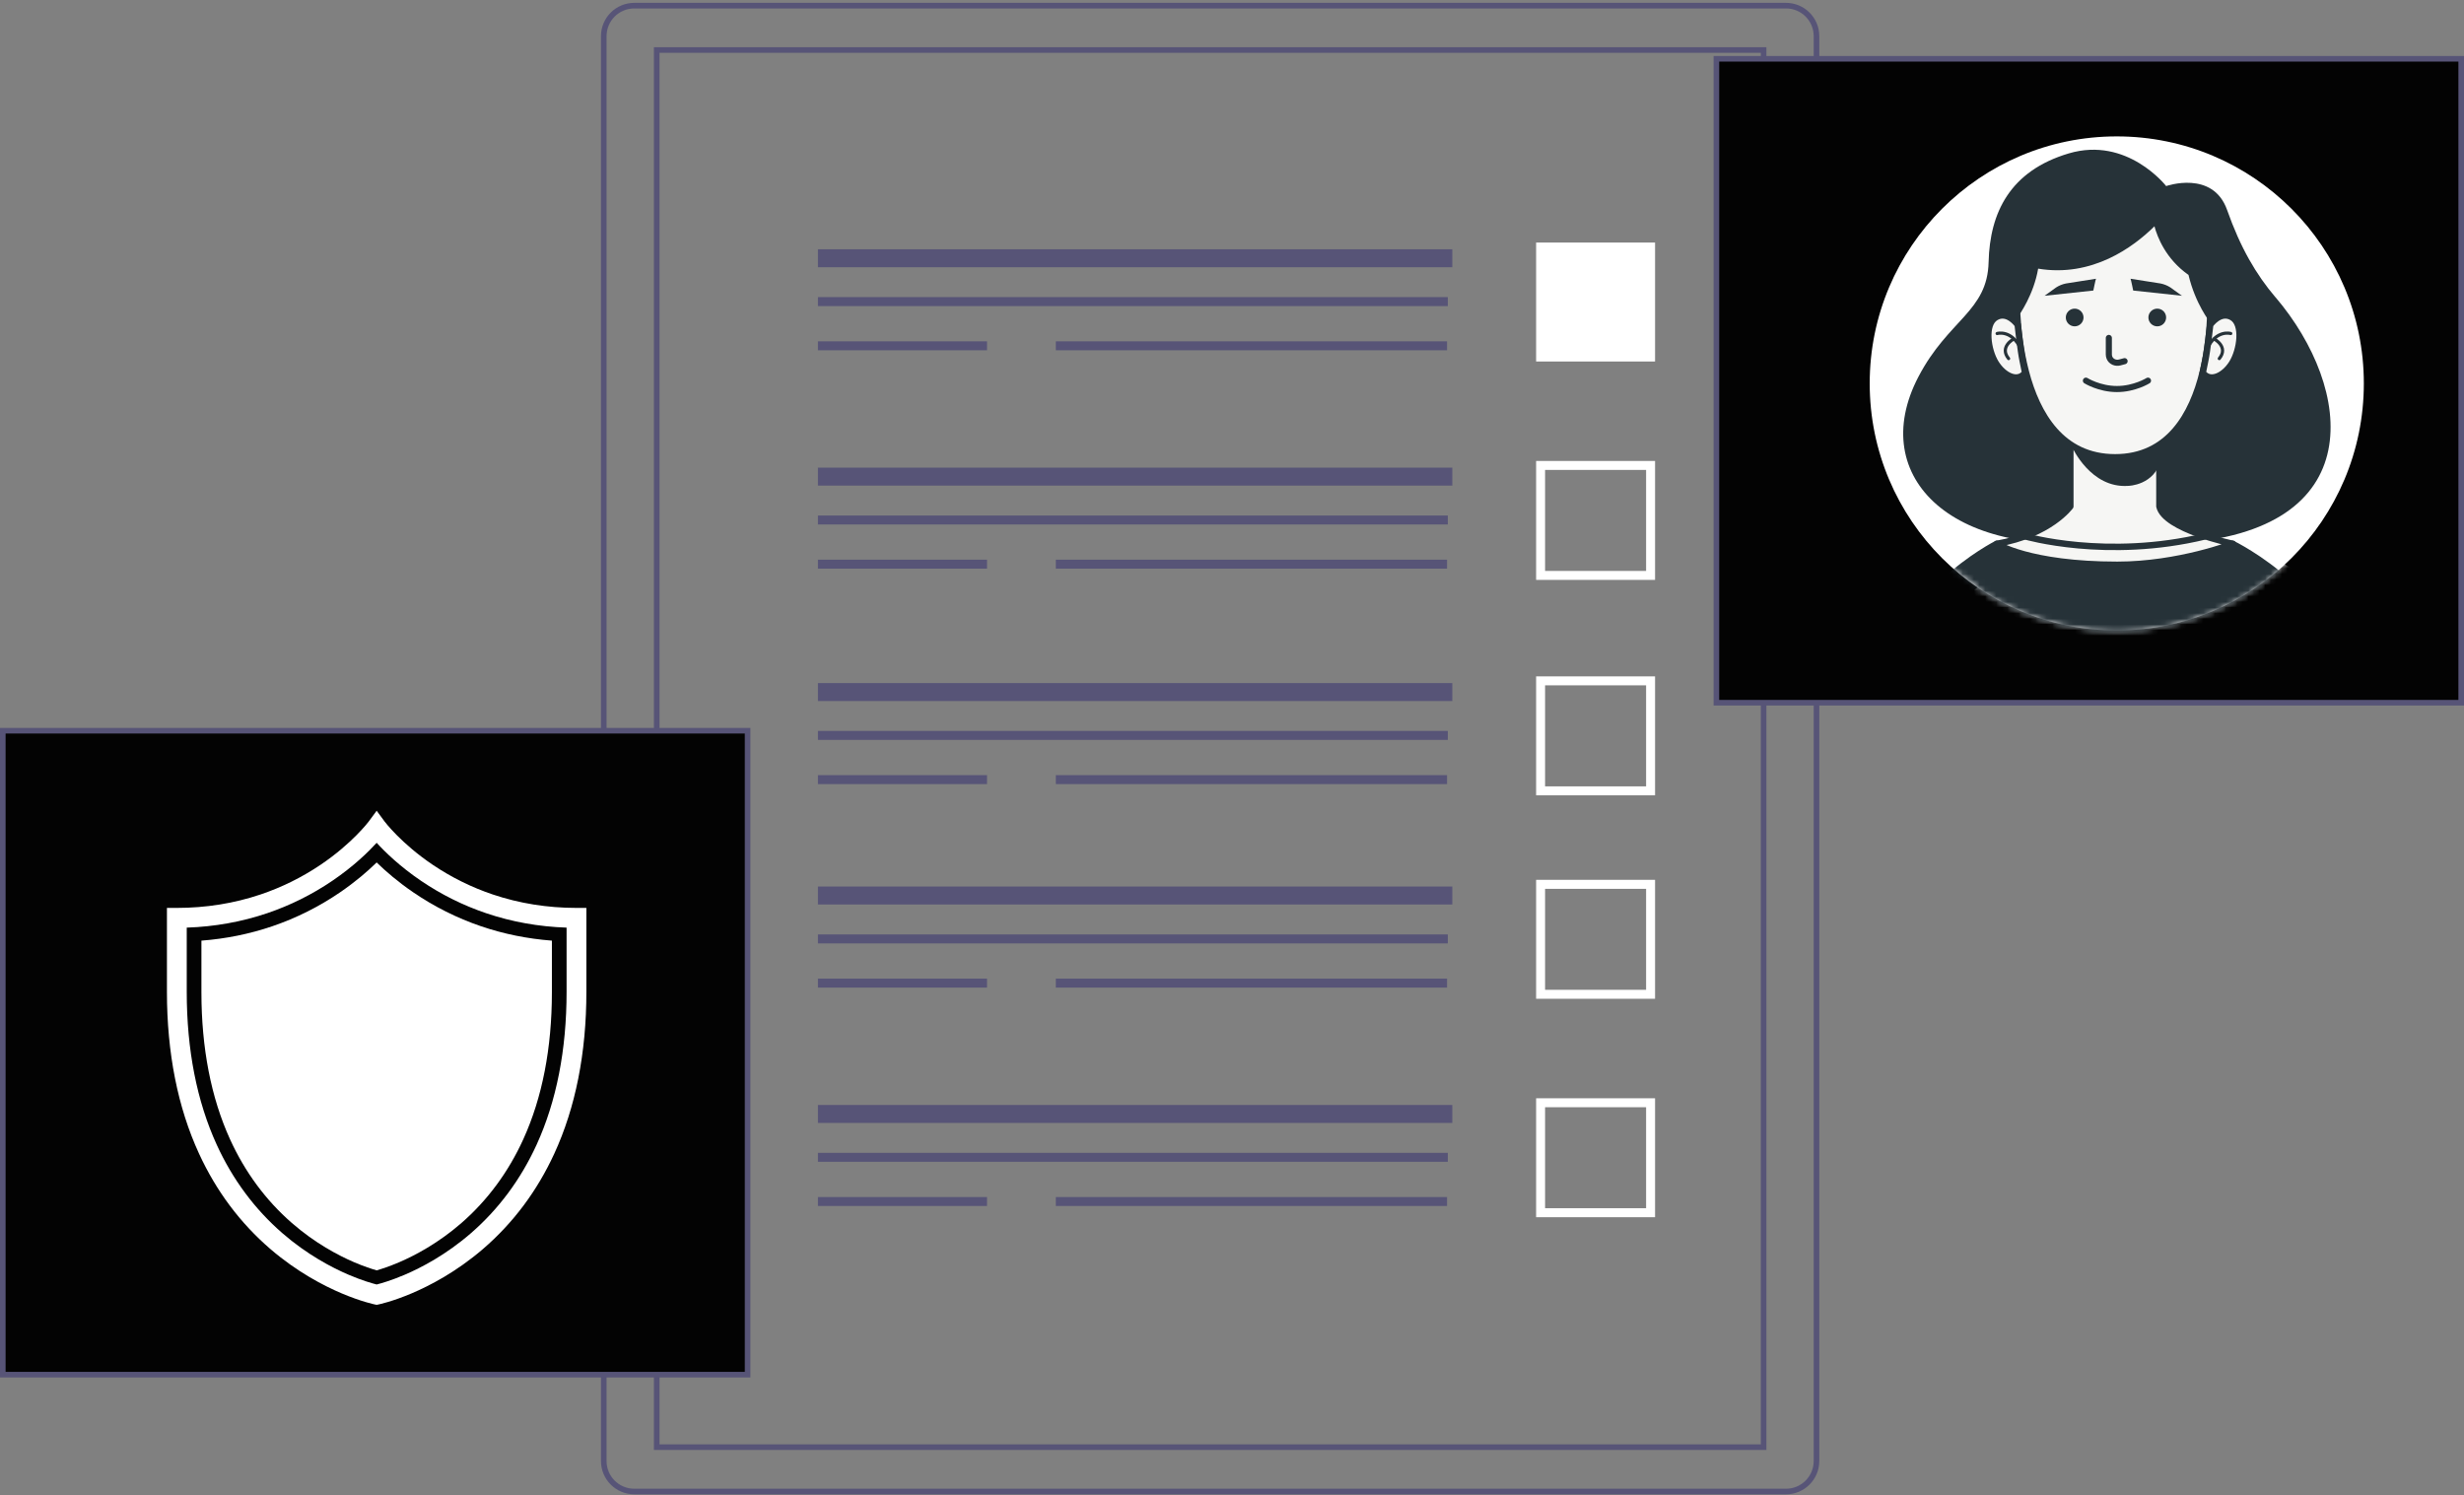 <svg width="440" height="267" viewBox="0 0 440 267" fill="none" xmlns="http://www.w3.org/2000/svg">
<rect x="0" y="0" width="440" height="267" fill="#808080" stroke="none"/>
<path d="M113.263 1.01H318.937C321.937 1.01 324.374 3.445 324.374 6.456V260.925C324.373 263.935 321.937 266.371 318.937 266.371H113.263C110.253 266.371 107.817 263.935 107.817 260.925V6.456C107.817 3.446 110.253 1.01 113.263 1.01Z" stroke="#575477"/>
<path d="M314.929 8.932V258.448H117.271V8.932H314.929Z" stroke="#575477"/>
<path d="M274.306 120.795V142.036H295.547V120.795H274.306ZM293.947 140.436H275.906V122.395H293.947V140.436Z" fill="white"/>
<path d="M259.339 121.99H146.06V125.199H259.339V121.99Z" fill="#575477"/>
<path d="M258.539 130.539H146.06V132.138H258.539V130.539Z" fill="#575477"/>
<path d="M176.254 138.432H146.06V140.032H176.254V138.432Z" fill="#575477"/>
<path d="M258.404 138.432H188.542V140.032H258.404V138.432Z" fill="#575477"/>
<path d="M274.306 82.322V103.563H295.547V82.322H274.306ZM293.947 101.963H275.906V83.922H293.947V101.963Z" fill="white"/>
<path d="M259.339 83.517H146.06V86.727H259.339V83.517Z" fill="#575477"/>
<path d="M258.539 92.066H146.06V93.665H258.539V92.066Z" fill="#575477"/>
<path d="M176.254 99.959H146.06V101.559H176.254V99.959Z" fill="#575477"/>
<path d="M258.404 99.959H188.542V101.559H258.404V99.959Z" fill="#575477"/>
<path d="M274.306 43.319V64.56H295.547V43.319H274.306ZM293.947 62.951H275.906V44.919H293.947V62.951Z" fill="white"/>
<path d="M259.339 44.514H146.06V47.724H259.339V44.514Z" fill="#575477"/>
<path d="M258.539 53.063H146.06V54.663H258.539V53.063Z" fill="#575477"/>
<path d="M176.254 60.956H146.06V62.556H176.254V60.956Z" fill="#575477"/>
<path d="M258.404 60.956H188.542V62.556H258.404V60.956Z" fill="#575477"/>
<path d="M274.306 196.141V217.382H295.547V196.141H274.306ZM293.947 215.772H275.906V197.741H293.947V215.772Z" fill="white"/>
<path d="M259.339 197.336H146.06V200.545H259.339V197.336Z" fill="#575477"/>
<path d="M258.539 205.884H146.06V207.484H258.539V205.884Z" fill="#575477"/>
<path d="M176.254 213.778H146.06V215.377H176.254V213.778Z" fill="#575477"/>
<path d="M258.404 213.778H188.542V215.377H258.404V213.778Z" fill="#575477"/>
<path d="M274.306 157.128V178.369H295.547V157.128H274.306ZM293.947 176.77H275.906V158.738H293.947V176.77Z" fill="white"/>
<path d="M259.339 158.323H146.06V161.533H259.339V158.323Z" fill="#575477"/>
<path d="M258.539 166.882H146.06V168.481H258.539V166.882Z" fill="#575477"/>
<path d="M176.254 174.775H146.06V176.375H176.254V174.775Z" fill="#575477"/>
<path d="M258.404 174.775H188.542V176.375H258.404V174.775Z" fill="#575477"/>
<rect x="275.009" y="44.842" width="19.275" height="18.311" fill="white"/>
<rect x="0.5" y="130.5" width="133" height="115" fill="#030303" stroke="#575477"/>
<rect x="306.5" y="10.5" width="133" height="115" fill="#030303" stroke="#575477"/>
<circle cx="377.995" cy="68.477" r="44.119" fill="white"/>
<mask id="mask0_411_150" style="mask-type:alpha" maskUnits="userSpaceOnUse" x="333" y="24" width="90" height="89">
<circle cx="377.995" cy="68.477" r="44.119" fill="#D9D9D9"/>
</mask>
<g mask="url(#mask0_411_150)">
<path d="M423.758 113.489C420.264 109.275 408.955 102.36 403.638 99.429C398.323 96.497 393.643 95.719 393.643 95.719C393.643 95.719 385.159 99.332 382.23 99.924C379.301 100.515 375.924 100.8 373.31 99.712C370.696 98.625 369.577 97.68 369.577 97.68C369.577 97.68 368.621 97.085 367.227 97.651C365.833 98.218 358.899 101.457 355.266 104.489C351.633 107.522 347.745 110.026 345.263 113.497L423.758 113.489Z" fill="white"/>
<path d="M357.651 105.051C363.593 101.383 367.914 99.274 370.142 98.581C369.822 98.366 369.255 97.415 369.255 97.415C369.255 97.415 368.354 96.648 367.229 97.651C366.067 98.686 359.986 100.719 356.352 103.752C352.717 106.784 347.486 109.995 345.004 113.466L357.652 105.052L357.651 105.051Z" fill="white"/>
<path d="M389.764 82.309C394.576 82.221 401.722 81.937 406.263 77.134C408.667 74.591 407.088 70.198 406.875 67.223C406.662 64.25 408.037 60.142 408.109 54.281C408.206 46.433 403.813 35.684 389.299 36.085C384.24 31.456 376.434 30.578 371.246 31.645C360.492 33.855 353.962 39.891 353.201 66.572C352.914 76.653 350.633 81.501 361.954 82.458L389.765 82.309H389.764Z" fill="white"/>
<path d="M354.548 68.142C355.509 41.466 362.421 35.573 373.175 33.362C377.315 32.511 383.121 32.901 387.87 35.444C382.841 31.713 375.84 31.043 371.059 32.025C360.305 34.235 353.775 40.271 353.015 66.952C352.786 74.969 351.297 79.675 356.391 81.749C353.897 79.26 354.219 77.305 354.55 68.142H354.548Z" fill="white"/>
<path d="M364.542 49.411C364.542 49.411 360.717 50.331 360.052 53.23C359.385 56.129 358.314 66.028 358.314 66.028C358.314 66.028 357.95 70.91 358.429 74.728C358.908 78.546 361.72 82.286 363.463 83.769C365.205 85.253 369.12 86.001 369.12 86.001L370.945 86.616C370.945 86.616 371.425 91.192 371.172 92.473C370.918 93.754 369.255 97.414 369.255 97.414C369.255 97.414 370.985 98.956 376.744 99.704C382.503 100.452 386.595 98.709 387.857 98.304C389.119 97.898 391.853 96.764 391.853 96.764L393.499 95.309C393.499 95.309 391.304 89.196 390.564 87.105C389.825 85.014 389.276 80.661 389.299 78.831C389.322 77 389.452 72.978 389.452 72.978C389.452 72.978 392.451 73.54 393.616 72.241C394.78 70.944 395.732 70.029 395.868 68.58C396.003 67.132 395.584 65.486 394.801 64.794C394.016 64.101 391.753 63.522 391.753 63.522L389.547 62.879C389.547 62.879 385.942 57.212 385.504 55.335C385.066 53.459 384.809 48.744 384.816 48.661C384.823 48.578 384.717 46.549 384.717 46.549C384.717 46.549 383.932 46.658 382.889 47.174C381.847 47.69 376.526 49.425 374.632 49.325C372.738 49.224 370.514 48.997 369.042 49.187C367.571 49.376 364.543 49.411 364.543 49.411H364.542Z" fill="white"/>
<path d="M373.212 80.401C375.133 80.006 376.191 79.017 376.678 77.581C377.051 76.483 377.039 75.898 376.555 75.631C375.944 75.293 374.48 75.837 372.236 76.384C370.597 76.784 368.172 76.761 368.054 77.991C367.952 79.051 370.164 81.024 373.212 80.399V80.401Z" fill="white"/>
<path d="M376.338 78.181C375.087 77.141 371.769 77.113 371.426 80.228C373.446 80.438 375.931 79.005 376.338 78.181Z" fill="white"/>
<path d="M370.418 80.378C370.323 78.716 371.081 77.409 372.5 76.791C374.014 76.131 375.946 76.458 376.993 77.551L375.68 78.809C375.159 78.266 374.036 78.106 373.227 78.457C372.518 78.766 372.183 79.378 372.234 80.274L370.418 80.378Z" fill="white"/>
<path d="M371.798 87.166C371.661 87.166 371.543 87.163 371.446 87.159C366.497 86.922 362.77 85.188 360.373 82.006C358.272 79.218 357.193 75.293 357.165 70.34C357.14 66.012 358.83 53.156 358.939 52.463C359.016 51.967 359.483 51.627 359.979 51.706C360.475 51.783 360.813 52.25 360.736 52.746C360.641 53.355 358.96 66.177 358.983 70.329C359.037 80.029 363.144 84.94 371.532 85.343C372.305 85.38 375.827 85.244 378.956 83.903C379.417 83.706 379.952 83.919 380.149 84.382C380.347 84.843 380.134 85.378 379.671 85.575C376.587 86.897 373.181 87.166 371.794 87.166H371.798Z" fill="white"/>
<path d="M390.99 74.136C390.895 74.136 390.802 74.135 390.707 74.129C389.839 74.087 389.012 73.858 388.251 73.45C387.809 73.213 387.642 72.662 387.88 72.218C388.117 71.776 388.668 71.609 389.112 71.847C389.633 72.126 390.2 72.283 390.796 72.311C392.993 72.421 394.852 70.724 394.957 68.536C395.063 66.348 393.37 64.481 391.182 64.375C390.633 64.349 390.098 64.431 389.587 64.625C389.117 64.803 388.593 64.565 388.415 64.095C388.237 63.625 388.475 63.101 388.945 62.923C389.687 62.643 390.471 62.52 391.268 62.559C394.457 62.714 396.927 65.435 396.772 68.624C396.622 71.718 394.056 74.135 390.99 74.135V74.136Z" fill="white"/>
<path d="M393.456 69.27C393.439 69.27 393.419 69.27 393.4 69.27C392.898 69.24 392.516 68.809 392.546 68.307C392.578 67.775 392.414 67.316 392.083 67.01C391.759 66.709 391.305 66.589 390.776 66.663C390.279 66.732 389.818 66.385 389.749 65.887C389.681 65.389 390.027 64.93 390.526 64.861C391.599 64.711 392.59 65 393.319 65.674C394.046 66.346 394.426 67.346 394.363 68.416C394.333 68.898 393.933 69.272 393.456 69.272V69.27Z" fill="white"/>
<path d="M363.555 63.312C363.506 64.338 362.978 65.144 362.376 65.116C361.774 65.086 361.327 64.233 361.376 63.206C361.426 62.18 361.954 61.374 362.556 61.402C363.158 61.432 363.605 62.286 363.555 63.312Z" fill="white"/>
<path d="M376.677 63.967C376.628 64.993 377.075 65.847 377.677 65.877C378.278 65.906 378.807 65.099 378.856 64.073C378.905 63.046 378.458 62.193 377.856 62.163C377.254 62.133 376.726 62.941 376.677 63.967Z" fill="white"/>
<path d="M382.893 60.03C382.691 60.03 382.487 59.963 382.316 59.824C380.31 58.176 377.375 57.715 374.839 58.651C374.367 58.826 373.845 58.585 373.672 58.113C373.498 57.641 373.739 57.118 374.211 56.944C377.34 55.79 380.975 56.369 383.471 58.419C383.86 58.738 383.914 59.312 383.596 59.699C383.416 59.917 383.156 60.031 382.892 60.031L382.893 60.03Z" fill="white"/>
<path d="M367.79 72.412C367.053 72.412 365.919 72.049 365.226 71.361C364.78 70.919 364.548 70.386 364.553 69.819C364.564 68.719 365.203 68.066 365.821 67.434C366.081 67.166 366.352 66.892 366.606 66.558C367.378 65.544 367.989 64.743 368.299 62.182C368.645 59.315 367.94 58.081 365.606 57.465C364.062 57.056 361.2 57.143 358.212 58.723C357.766 58.957 357.217 58.788 356.983 58.345C356.749 57.901 356.918 57.35 357.362 57.116C360.246 55.59 363.583 55.052 366.07 55.708C370.23 56.807 370.411 59.862 370.105 62.402C369.763 65.236 369.038 66.369 368.052 67.663C367.73 68.087 367.406 68.416 367.121 68.708C366.569 69.273 366.375 69.5 366.371 69.84C366.371 69.905 366.415 69.984 366.505 70.072C366.831 70.394 367.501 70.606 367.795 70.595C367.801 70.595 367.806 70.595 367.813 70.595C368.308 70.595 368.712 70.991 368.721 71.487C368.73 71.989 368.33 72.404 367.829 72.413C367.816 72.413 367.802 72.413 367.79 72.413V72.412Z" fill="white"/>
<path d="M377.951 101.179C374.588 101.179 370.527 100.496 368.176 97.658C367.855 97.271 367.908 96.699 368.295 96.377C368.683 96.057 369.256 96.109 369.577 96.497C371.502 98.818 375.644 99.797 380.941 99.181C385.613 98.637 390.627 96.859 393.419 94.756C393.82 94.453 394.39 94.534 394.693 94.936C394.996 95.337 394.915 95.907 394.513 96.21C391.439 98.526 386.195 100.401 381.153 100.988C380.244 101.094 379.141 101.18 377.953 101.18L377.951 101.179Z" fill="white"/>
<path d="M423.849 114.951L423.187 114.326C412.94 104.653 399.514 97.681 393.764 96.368L393.463 96.3L393.266 96.062C390.65 92.901 388.519 84.011 388.17 77.692C388.103 76.474 388.107 72.959 388.107 72.809V71.9L389.927 71.901V72.811C389.927 72.847 389.921 76.425 389.986 77.592C390.303 83.347 392.213 91.621 394.485 94.671C400.383 96.146 413.674 102.844 424.435 113.003L425.097 113.628L423.849 114.949V114.951Z" fill="white"/>
<path d="M361.954 83.367C361.928 83.367 361.903 83.367 361.877 83.363C356.894 82.941 354.206 81.774 352.893 79.461C351.668 77.301 351.851 74.367 352.084 70.652C352.164 69.36 352.249 68.022 352.289 66.545C353.059 39.681 359.754 33.079 371.062 30.754C376.557 29.624 384.376 30.566 389.64 35.168C395.496 35.075 400.199 36.74 403.622 40.111C408.591 45.004 409.052 51.659 409.02 54.292C408.982 57.44 408.566 60.139 408.234 62.307C407.941 64.208 407.69 65.85 407.783 67.156C407.831 67.816 407.952 68.571 408.082 69.37C408.522 72.095 409.071 75.485 406.924 77.755C401.973 82.993 394.04 83.138 389.781 83.215C389.283 83.222 388.864 82.824 388.855 82.323C388.846 81.821 389.246 81.406 389.748 81.397C395.276 81.297 401.517 80.828 405.602 76.506C407.132 74.888 406.683 72.111 406.285 69.661C406.15 68.821 406.021 68.026 405.968 67.286C405.859 65.776 406.127 64.041 406.435 62.031C406.776 59.809 407.164 57.291 407.2 54.269C407.23 51.868 406.817 45.808 402.346 41.406C399.219 38.326 394.838 36.84 389.325 36.993L388.957 37.004L388.686 36.756C383.922 32.398 376.401 31.513 371.429 32.535C365.467 33.76 361.827 36.114 359.256 40.399C356.105 45.651 354.47 53.975 354.109 66.598C354.065 68.106 353.977 69.52 353.9 70.766C353.678 74.313 353.518 76.877 354.475 78.565C355.444 80.272 357.774 81.193 362.03 81.554C362.53 81.596 362.901 82.036 362.859 82.536C362.818 83.011 362.42 83.368 361.954 83.368V83.367Z" fill="white"/>
<path d="M390.066 64.359C389.828 64.359 389.592 64.268 389.414 64.085C386.322 60.908 383.106 54.719 384.009 47.57C379.704 50.259 374.682 50.182 370.235 50.111C365.09 50.03 361.878 50.129 360.669 53.003C360.473 53.466 359.94 53.683 359.477 53.489C359.014 53.294 358.796 52.76 358.991 52.297C360.737 48.144 365.365 48.216 370.261 48.291C374.587 48.358 379.493 48.436 383.416 45.783C383.942 45.428 384.627 45.417 385.162 45.755C385.701 46.095 385.973 46.699 385.877 47.327C384.523 56.156 390.078 62.157 390.715 62.814C391.065 63.173 391.058 63.75 390.697 64.101C390.521 64.273 390.293 64.358 390.064 64.358L390.066 64.359Z" fill="white"/>
<path d="M344.596 114.981L343.234 113.775L343.837 113.094C350.775 105.258 363.17 98.155 367.595 96.703C368.709 96.337 369.549 95.381 369.897 94.08C370.664 91.218 370.504 89.465 370.128 86.359L370.018 85.456L371.824 85.237L371.933 86.14C372.315 89.287 372.505 91.378 371.654 94.552C371.15 96.428 369.846 97.878 368.162 98.431C363.897 99.832 351.925 106.703 345.2 114.3L344.598 114.981H344.596Z" fill="white"/>
</g>
<mask id="mask1_411_150" style="mask-type:alpha" maskUnits="userSpaceOnUse" x="333" y="24" width="90" height="89">
<circle cx="377.995" cy="68.477" r="44.119" fill="white"/>
<mask id="mask2_411_150" style="mask-type:alpha" maskUnits="userSpaceOnUse" x="333" y="24" width="90" height="89">
<circle cx="377.995" cy="68.477" r="44.119" fill="#D9D9D9"/>
</mask>
<g mask="url(#mask2_411_150)">
<path d="M423.758 113.489C420.264 109.275 408.955 102.36 403.638 99.429C398.323 96.497 393.643 95.719 393.643 95.719C393.643 95.719 385.159 99.332 382.23 99.924C379.301 100.515 375.924 100.8 373.31 99.712C370.696 98.625 369.577 97.68 369.577 97.68C369.577 97.68 368.621 97.085 367.227 97.651C365.833 98.218 358.899 101.457 355.266 104.489C351.633 107.522 347.745 110.026 345.263 113.497L423.758 113.489Z" fill="white"/>
<path d="M357.651 105.051C363.593 101.383 367.914 99.274 370.142 98.581C369.822 98.366 369.255 97.415 369.255 97.415C369.255 97.415 368.354 96.648 367.229 97.651C366.067 98.686 359.986 100.719 356.352 103.752C352.717 106.784 347.486 109.995 345.004 113.466L357.652 105.052L357.651 105.051Z" fill="white"/>
<path d="M389.764 82.309C394.576 82.221 401.722 81.937 406.263 77.134C408.667 74.591 407.088 70.198 406.875 67.223C406.662 64.25 408.037 60.142 408.109 54.281C408.206 46.433 403.813 35.684 389.299 36.085C384.24 31.456 376.434 30.578 371.246 31.645C360.492 33.855 353.962 39.891 353.201 66.572C352.914 76.653 350.633 81.501 361.954 82.458L389.765 82.309H389.764Z" fill="#263238"/>
<path d="M354.548 68.142C355.509 41.466 362.421 35.573 373.175 33.362C377.315 32.511 383.121 32.901 387.87 35.444C382.841 31.713 375.84 31.043 371.059 32.025C360.305 34.235 353.775 40.271 353.015 66.952C352.786 74.969 351.297 79.675 356.391 81.749C353.897 79.26 354.219 77.305 354.55 68.142H354.548Z" fill="#263238"/>
<path d="M364.542 49.411C364.542 49.411 360.717 50.331 360.052 53.23C359.385 56.129 358.314 66.028 358.314 66.028C358.314 66.028 357.95 70.91 358.429 74.728C358.908 78.546 361.72 82.286 363.463 83.769C365.205 85.253 369.12 86.001 369.12 86.001L370.945 86.616C370.945 86.616 371.425 91.192 371.172 92.473C370.918 93.754 369.255 97.414 369.255 97.414C369.255 97.414 370.985 98.956 376.744 99.704C382.503 100.452 386.595 98.709 387.857 98.304C389.119 97.898 391.853 96.764 391.853 96.764L393.499 95.309C393.499 95.309 391.304 89.196 390.564 87.105C389.825 85.014 389.276 80.661 389.299 78.831C389.322 77 389.452 72.978 389.452 72.978C389.452 72.978 392.451 73.54 393.616 72.241C394.78 70.944 395.732 70.029 395.868 68.58C396.003 67.132 395.584 65.486 394.801 64.794C394.016 64.101 391.753 63.522 391.753 63.522L389.547 62.879C389.547 62.879 385.942 57.212 385.504 55.335C385.066 53.459 384.809 48.744 384.816 48.661C384.823 48.578 384.717 46.549 384.717 46.549C384.717 46.549 383.932 46.658 382.889 47.174C381.847 47.69 376.526 49.425 374.632 49.325C372.738 49.224 370.514 48.997 369.042 49.187C367.571 49.376 364.543 49.411 364.543 49.411H364.542Z" fill="white"/>
<path d="M373.212 80.401C375.133 80.006 376.191 79.017 376.678 77.581C377.051 76.483 377.039 75.898 376.555 75.631C375.944 75.293 374.48 75.837 372.236 76.384C370.597 76.784 368.172 76.761 368.054 77.991C367.952 79.051 370.164 81.024 373.212 80.399V80.401Z" fill="#263238"/>
<path d="M376.338 78.181C375.087 77.141 371.769 77.113 371.426 80.228C373.446 80.438 375.931 79.005 376.338 78.181Z" fill="white"/>
<path d="M370.418 80.378C370.323 78.716 371.081 77.409 372.5 76.791C374.014 76.131 375.946 76.458 376.993 77.551L375.68 78.809C375.159 78.266 374.036 78.106 373.227 78.457C372.518 78.766 372.183 79.378 372.234 80.274L370.418 80.378Z" fill="#263238"/>
<path d="M371.798 87.166C371.661 87.166 371.543 87.163 371.446 87.159C366.497 86.922 362.77 85.188 360.373 82.006C358.272 79.218 357.193 75.293 357.165 70.34C357.14 66.012 358.83 53.156 358.939 52.463C359.016 51.967 359.483 51.627 359.979 51.706C360.475 51.783 360.813 52.25 360.736 52.746C360.641 53.355 358.96 66.177 358.983 70.329C359.037 80.029 363.144 84.94 371.532 85.343C372.305 85.38 375.827 85.244 378.956 83.903C379.417 83.706 379.952 83.919 380.149 84.382C380.347 84.843 380.134 85.378 379.671 85.575C376.587 86.897 373.181 87.166 371.794 87.166H371.798Z" fill="#263238"/>
<path d="M390.99 74.136C390.895 74.136 390.802 74.135 390.707 74.129C389.839 74.087 389.012 73.858 388.251 73.45C387.809 73.213 387.642 72.662 387.88 72.218C388.117 71.776 388.668 71.609 389.112 71.847C389.633 72.126 390.2 72.283 390.796 72.311C392.993 72.421 394.852 70.724 394.957 68.536C395.063 66.348 393.37 64.481 391.182 64.375C390.633 64.349 390.098 64.431 389.587 64.625C389.117 64.803 388.593 64.565 388.415 64.095C388.237 63.625 388.475 63.101 388.945 62.923C389.687 62.643 390.471 62.52 391.268 62.559C394.457 62.714 396.927 65.435 396.772 68.624C396.622 71.718 394.056 74.135 390.99 74.135V74.136Z" fill="#263238"/>
<path d="M393.456 69.27C393.439 69.27 393.419 69.27 393.4 69.27C392.898 69.24 392.516 68.809 392.546 68.307C392.578 67.775 392.414 67.316 392.083 67.01C391.759 66.709 391.305 66.589 390.776 66.663C390.279 66.732 389.818 66.385 389.749 65.887C389.681 65.389 390.027 64.93 390.526 64.861C391.599 64.711 392.59 65 393.319 65.674C394.046 66.346 394.426 67.346 394.363 68.416C394.333 68.898 393.933 69.272 393.456 69.272V69.27Z" fill="#263238"/>
<path d="M363.555 63.312C363.506 64.338 362.978 65.144 362.376 65.116C361.774 65.086 361.327 64.233 361.376 63.206C361.426 62.18 361.954 61.374 362.556 61.402C363.158 61.432 363.605 62.286 363.555 63.312Z" fill="#263238"/>
<path d="M376.677 63.967C376.628 64.993 377.075 65.847 377.677 65.877C378.278 65.906 378.807 65.099 378.856 64.073C378.905 63.046 378.458 62.193 377.856 62.163C377.254 62.133 376.726 62.941 376.677 63.967Z" fill="#263238"/>
<path d="M382.893 60.03C382.691 60.03 382.487 59.963 382.316 59.824C380.31 58.176 377.375 57.715 374.839 58.651C374.367 58.826 373.845 58.585 373.672 58.113C373.498 57.641 373.739 57.118 374.211 56.944C377.34 55.79 380.975 56.369 383.471 58.419C383.86 58.738 383.914 59.312 383.596 59.699C383.416 59.917 383.156 60.031 382.892 60.031L382.893 60.03Z" fill="#263238"/>
<path d="M367.79 72.412C367.053 72.412 365.919 72.049 365.226 71.361C364.78 70.919 364.548 70.386 364.553 69.819C364.564 68.719 365.203 68.066 365.821 67.434C366.081 67.166 366.352 66.892 366.606 66.558C367.378 65.544 367.989 64.743 368.299 62.182C368.645 59.315 367.94 58.081 365.606 57.465C364.062 57.056 361.2 57.143 358.212 58.723C357.766 58.957 357.217 58.788 356.983 58.345C356.749 57.901 356.918 57.35 357.362 57.116C360.246 55.59 363.583 55.052 366.07 55.708C370.23 56.807 370.411 59.862 370.105 62.402C369.763 65.236 369.038 66.369 368.052 67.663C367.73 68.087 367.406 68.416 367.121 68.708C366.569 69.273 366.375 69.5 366.371 69.84C366.371 69.905 366.415 69.984 366.505 70.072C366.831 70.394 367.501 70.606 367.795 70.595C367.801 70.595 367.806 70.595 367.813 70.595C368.308 70.595 368.712 70.991 368.721 71.487C368.73 71.989 368.33 72.404 367.829 72.413C367.816 72.413 367.802 72.413 367.79 72.413V72.412Z" fill="#263238"/>
<path d="M377.951 101.179C374.588 101.179 370.527 100.496 368.176 97.658C367.855 97.271 367.908 96.699 368.295 96.377C368.683 96.057 369.256 96.109 369.577 96.497C371.502 98.818 375.644 99.797 380.941 99.181C385.613 98.637 390.627 96.859 393.419 94.756C393.82 94.453 394.39 94.534 394.693 94.936C394.996 95.337 394.915 95.907 394.513 96.21C391.439 98.526 386.195 100.401 381.153 100.988C380.244 101.094 379.141 101.18 377.953 101.18L377.951 101.179Z" fill="#263238"/>
<path d="M423.849 114.951L423.187 114.326C412.94 104.653 399.514 97.681 393.764 96.368L393.463 96.3L393.266 96.062C390.65 92.901 388.519 84.011 388.17 77.692C388.103 76.474 388.107 72.959 388.107 72.809V71.9L389.927 71.901V72.811C389.927 72.847 389.921 76.425 389.986 77.592C390.303 83.347 392.213 91.621 394.485 94.671C400.383 96.146 413.674 102.844 424.435 113.003L425.097 113.628L423.849 114.949V114.951Z" fill="#263238"/>
<path d="M361.954 83.367C361.928 83.367 361.903 83.367 361.877 83.363C356.894 82.941 354.206 81.774 352.893 79.461C351.668 77.301 351.851 74.367 352.084 70.652C352.164 69.36 352.249 68.022 352.289 66.545C353.059 39.681 359.754 33.079 371.062 30.754C376.557 29.624 384.376 30.566 389.64 35.168C395.496 35.075 400.199 36.74 403.622 40.111C408.591 45.004 409.052 51.659 409.02 54.292C408.982 57.44 408.566 60.139 408.234 62.307C407.941 64.208 407.69 65.85 407.783 67.156C407.831 67.816 407.952 68.571 408.082 69.37C408.522 72.095 409.071 75.485 406.924 77.755C401.973 82.993 394.04 83.138 389.781 83.215C389.283 83.222 388.864 82.824 388.855 82.323C388.846 81.821 389.246 81.406 389.748 81.397C395.276 81.297 401.517 80.828 405.602 76.506C407.132 74.888 406.683 72.111 406.285 69.661C406.15 68.821 406.021 68.026 405.968 67.286C405.859 65.776 406.127 64.041 406.435 62.031C406.776 59.809 407.164 57.291 407.2 54.269C407.23 51.868 406.817 45.808 402.346 41.406C399.219 38.326 394.838 36.84 389.325 36.993L388.957 37.004L388.686 36.756C383.922 32.398 376.401 31.513 371.429 32.535C365.467 33.76 361.827 36.114 359.256 40.399C356.105 45.651 354.47 53.975 354.109 66.598C354.065 68.106 353.977 69.52 353.9 70.766C353.678 74.313 353.518 76.877 354.475 78.565C355.444 80.272 357.774 81.193 362.03 81.554C362.53 81.596 362.901 82.036 362.859 82.536C362.818 83.011 362.42 83.368 361.954 83.368V83.367Z" fill="#263238"/>
<path d="M390.066 64.359C389.828 64.359 389.592 64.268 389.414 64.085C386.322 60.908 383.106 54.719 384.009 47.57C379.704 50.259 374.682 50.182 370.235 50.111C365.09 50.03 361.878 50.129 360.669 53.003C360.473 53.466 359.94 53.683 359.477 53.489C359.014 53.294 358.796 52.76 358.991 52.297C360.737 48.144 365.365 48.216 370.261 48.291C374.587 48.358 379.493 48.436 383.416 45.783C383.942 45.428 384.627 45.417 385.162 45.755C385.701 46.095 385.973 46.699 385.877 47.327C384.523 56.156 390.078 62.157 390.715 62.814C391.065 63.173 391.058 63.75 390.697 64.101C390.521 64.273 390.293 64.358 390.064 64.358L390.066 64.359Z" fill="#263238"/>
<path d="M344.596 114.981L343.234 113.775L343.837 113.094C350.775 105.258 363.17 98.155 367.595 96.703C368.709 96.337 369.549 95.381 369.897 94.08C370.664 91.218 370.504 89.465 370.128 86.359L370.018 85.456L371.824 85.237L371.933 86.14C372.315 89.287 372.505 91.378 371.654 94.552C371.15 96.428 369.846 97.878 368.162 98.431C363.897 99.832 351.925 106.703 345.2 114.3L344.598 114.981H344.596Z" fill="#263238"/>
</g>
</mask>
<g mask="url(#mask1_411_150)">
<path d="M406.348 53.108C402.859 49.009 400.07 44.225 397.7 37.506C395.154 30.3 386.815 33.23 386.815 33.23C386.815 33.23 379.867 24.288 369.409 27.401C358.951 30.514 355.323 37.955 355.109 46.801C354.896 55.648 347.941 57.031 342.583 67.269C333.126 85.337 349.052 100.557 378.042 96.332L378.079 96.053C380.935 96.921 384.431 97.296 388.707 97.046C423.533 94.978 420.17 69.359 406.363 53.108H406.348Z" fill="#263238"/>
<path d="M356.574 97.12C356.574 97.12 337.453 106.79 337.453 123.328H418.506C418.506 106.79 398.65 97.12 398.65 97.12" fill="#263238"/>
<path d="M356.574 97.12C356.574 97.12 337.453 106.79 337.453 123.328H418.506C418.506 106.79 398.65 97.12 398.65 97.12" stroke="#263238" stroke-width="1.15" stroke-linecap="round" stroke-linejoin="round"/>
<path d="M369.711 79.353V90.43C369.711 90.43 366.127 95.464 356.574 97.112C356.574 97.112 362.3 100.859 378.086 100.859C389.104 100.859 398.723 97.112 398.723 97.112C398.723 97.112 386.491 94.566 385.601 90.43V79.383" fill="#F6F6F4"/>
<path d="M369.711 79.353V90.43C369.711 90.43 366.127 95.464 356.574 97.112C356.574 97.112 362.3 100.859 378.086 100.859C389.104 100.859 398.723 97.112 398.723 97.112C398.723 97.112 386.491 94.566 385.601 90.43V79.383" stroke="#263238" stroke-width="1.13" stroke-linecap="round" stroke-linejoin="round"/>
<path d="M361.629 95.78C361.629 95.78 376.216 100.042 393.799 95.78" stroke="#263238" stroke-width="1.15" stroke-miterlimit="10"/>
<path d="M370.034 79.861C370.034 79.861 373.331 87.243 380.021 86.772C380.021 86.772 384.791 86.728 385.924 81.981L385.453 79.861C385.453 79.861 379.433 84.144 370.027 79.861H370.034Z" fill="#263238"/>
<path d="M394.675 51.129C394.675 51.129 396.794 81.664 377.703 81.664C358.612 81.664 360.143 51.129 360.143 51.129C360.143 51.129 359.223 32.972 378.351 32.972C396.154 32.972 394.675 51.129 394.675 51.129Z" fill="#F6F6F4" stroke="#263238" stroke-width="1.13" stroke-miterlimit="10"/>
<path d="M376.578 60.35V63.294C376.578 63.5 376.615 63.699 376.688 63.876C376.975 64.59 377.792 64.928 378.528 64.73L379.389 64.501" stroke="#263238" stroke-width="1.09" stroke-linecap="round" stroke-linejoin="round"/>
<path d="M370.476 58.282C371.35 58.282 372.058 57.574 372.058 56.7C372.058 55.826 371.35 55.118 370.476 55.118C369.602 55.118 368.894 55.826 368.894 56.7C368.894 57.574 369.602 58.282 370.476 58.282Z" fill="#263238"/>
<path d="M385.226 58.282C386.1 58.282 386.808 57.574 386.808 56.7C386.808 55.826 386.1 55.118 385.226 55.118C384.352 55.118 383.643 55.826 383.643 56.7C383.643 57.574 384.352 58.282 385.226 58.282Z" fill="#263238"/>
<path d="M372.486 67.983C372.486 67.983 374.878 69.477 378.028 69.477C381.177 69.477 383.569 67.983 383.569 67.983" stroke="#263238" stroke-width="1.09" stroke-linecap="round" stroke-linejoin="round"/>
<path d="M374.281 49.789C374.2 49.951 373.81 51.887 373.81 51.887L365.103 52.821L367.179 51.327C367.709 50.989 368.298 50.753 368.916 50.628L374.281 49.782V49.789Z" fill="#263238"/>
<path d="M380.456 49.789C380.537 49.951 380.927 51.887 380.927 51.887L389.634 52.821L387.558 51.327C387.028 50.989 386.44 50.753 385.821 50.628L380.456 49.782V49.789Z" fill="#263238"/>
<path d="M393.35 66.562C394.638 68.336 397.133 67.173 398.583 64.862C400.025 62.551 400.703 57.922 398.583 56.67C396.463 55.419 394.675 58.003 394.675 58.003C394.675 58.003 394.16 62.676 393.784 64.428L393.35 66.562Z" fill="#F6F6F4" stroke="#263238" stroke-width="1.15" stroke-miterlimit="10"/>
<path d="M394.101 62.301C395.793 58.783 398.347 59.563 398.347 59.563" stroke="#263238" stroke-width="0.57" stroke-linecap="round" stroke-linejoin="round"/>
<path d="M395.418 60.557C395.418 60.557 398.016 61.948 396.301 64.038" stroke="#263238" stroke-width="0.57" stroke-linecap="round" stroke-linejoin="round"/>
<path d="M361.629 66.562C360.341 68.336 357.846 67.173 356.396 64.862C354.954 62.551 354.277 57.922 356.396 56.67C358.516 55.419 360.305 58.003 360.305 58.003C360.305 58.003 360.82 62.676 361.195 64.428L361.629 66.562Z" fill="#F6F6F4" stroke="#263238" stroke-width="1.15" stroke-miterlimit="10"/>
<path d="M360.878 62.301C359.186 58.783 356.632 59.563 356.632 59.563" stroke="#263238" stroke-width="0.57" stroke-linecap="round" stroke-linejoin="round"/>
<path d="M359.561 60.557C359.561 60.557 356.963 61.948 358.678 64.038" stroke="#263238" stroke-width="0.57" stroke-linecap="round" stroke-linejoin="round"/>
<path d="M394.675 49.664C394.631 48.244 394.447 46.006 393.806 43.909C393.674 43.379 393.541 42.886 393.401 42.429L394.248 42.65C393.534 37.749 382.524 25.634 368.628 32.582C354.733 39.53 359.981 57.826 359.981 57.826L360.113 56.913C360.702 56.119 363.168 52.578 363.955 47.979C373.589 49.576 380.941 44.144 384.724 40.413C385.232 42.297 386.734 46.249 390.803 49.097C392.04 54.316 394.645 57.532 394.645 57.532C394.873 54.514 394.851 51.901 394.689 49.649L394.675 49.664Z" fill="#263238"/>
</g>
<path d="M67.26 233.03L66.906 232.957C66.808 232.937 64.464 232.446 60.997 230.976C57.829 229.633 53.05 227.168 48.269 223.052C42.895 218.427 38.616 212.706 35.549 206.047C31.741 197.78 29.81 188.05 29.81 177.127V162.144H31.578C36.772 162.144 41.8 161.337 46.522 159.746C50.304 158.472 53.902 156.692 57.219 154.459C62.894 150.637 65.813 146.754 65.842 146.716L67.262 144.791L68.681 146.718C68.708 146.754 71.627 150.637 77.302 154.459C80.618 156.693 84.218 158.472 87.999 159.746C92.721 161.337 97.748 162.144 102.942 162.144H104.71V177.127C104.71 188.05 102.779 197.78 98.972 206.047C95.905 212.706 91.626 218.427 86.252 223.052C81.471 227.168 76.691 229.633 73.524 230.976C70.057 232.447 67.713 232.937 67.615 232.957L67.26 233.03ZM33.346 165.664V177.127C33.346 187.483 35.151 196.676 38.709 204.45C41.539 210.633 45.486 215.947 50.438 220.244C54.86 224.08 59.288 226.386 62.224 227.644C64.67 228.692 66.518 229.209 67.261 229.396C68.002 229.209 69.851 228.692 72.298 227.644C75.235 226.386 79.663 224.08 84.085 220.244C89.037 215.948 92.983 210.634 95.814 204.45C99.372 196.676 101.176 187.484 101.176 177.127V165.664C96.188 165.498 91.352 164.63 86.776 163.077C82.681 161.687 78.787 159.749 75.201 157.316C71.386 154.728 68.744 152.142 67.262 150.516C65.78 152.142 63.138 154.728 59.322 157.316C55.737 159.748 51.842 161.687 47.748 163.077C43.172 164.63 38.336 165.498 33.348 165.664H33.346Z" fill="white"/>
<path d="M67.261 226.873C66.416 226.631 64.977 226.17 63.184 225.398C60.425 224.209 56.264 222.03 52.107 218.403C47.45 214.34 43.738 209.309 41.071 203.451C37.684 196.009 35.967 187.172 35.967 177.185V167.988C40.345 167.656 44.604 166.792 48.657 165.408C52.916 163.954 56.967 161.926 60.696 159.382C63.466 157.493 65.649 155.601 67.26 154.026C68.872 155.601 71.056 157.493 73.825 159.382C77.554 161.927 81.605 163.954 85.864 165.408C89.917 166.792 94.177 167.656 98.554 167.988V177.185C98.554 187.172 96.837 196.009 93.45 203.451C90.784 209.31 87.07 214.341 82.414 218.404C78.257 222.03 74.096 224.209 71.337 225.398C69.544 226.17 68.106 226.633 67.26 226.874L67.261 226.873Z" fill="white"/>
</svg>
